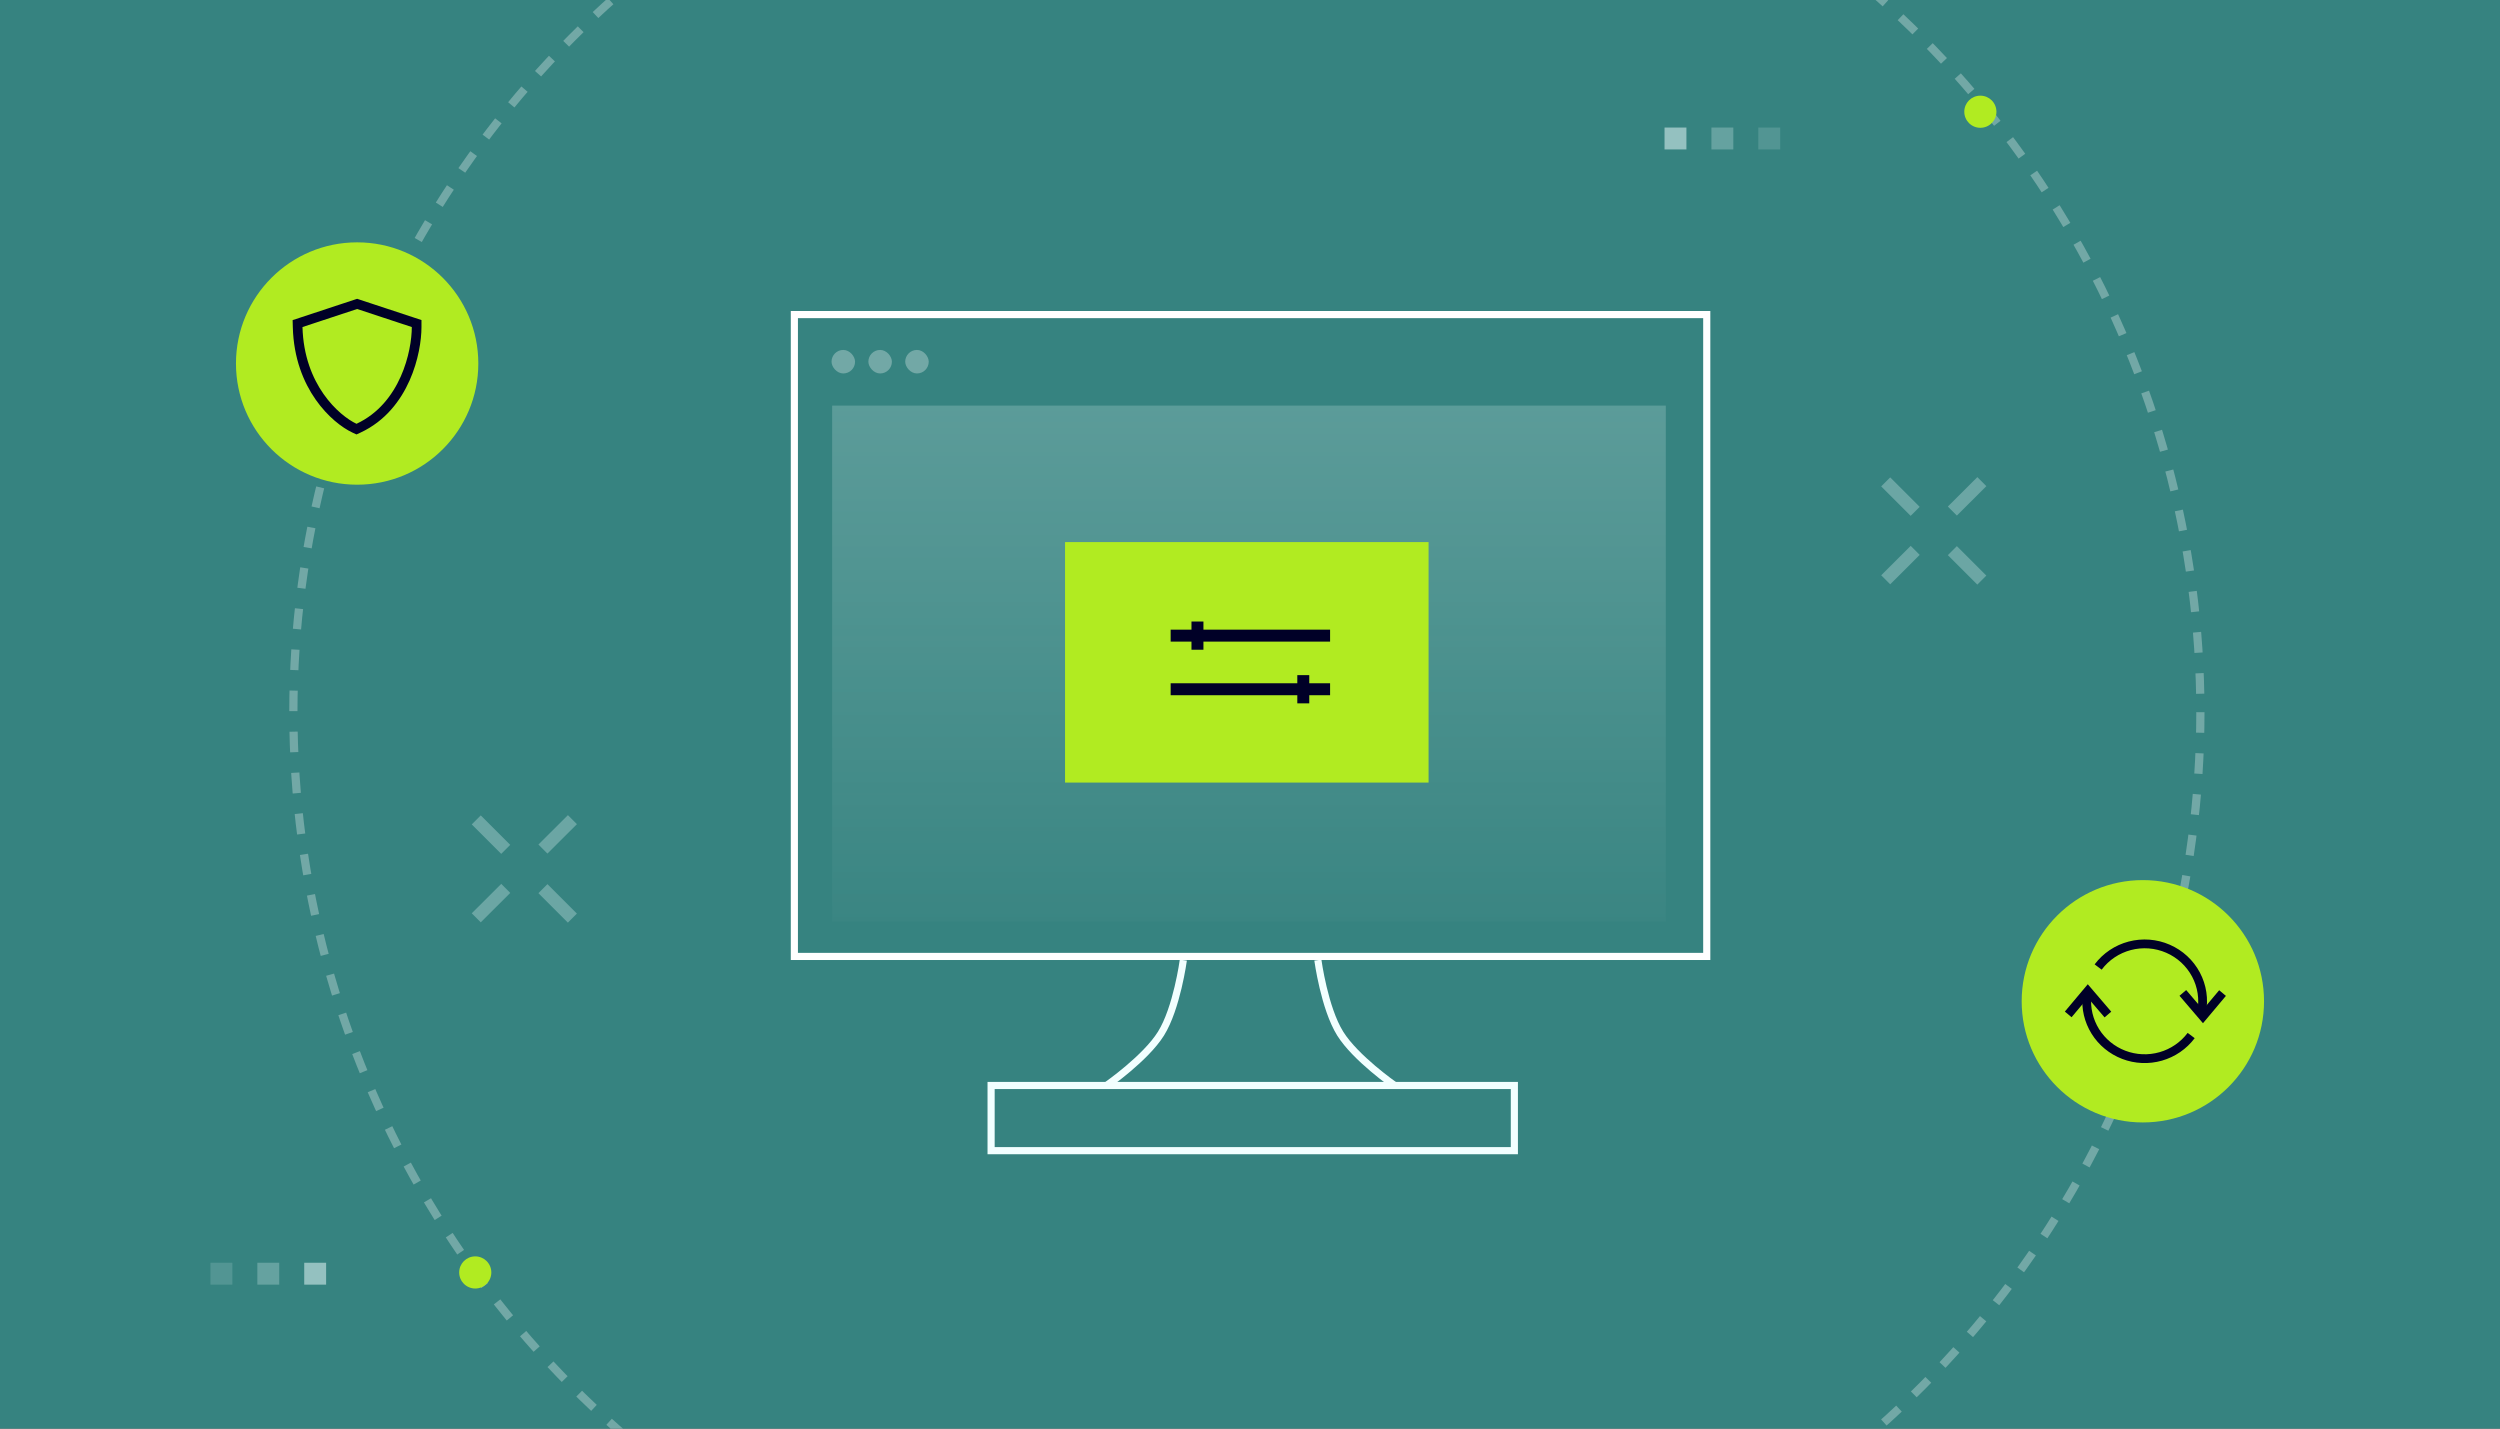 <svg width="392" height="224" viewBox="0 0 392 224" fill="none" xmlns="http://www.w3.org/2000/svg">
<rect x="0" y="0" width="392" height="224" fill="#333333" stroke="none"/>
<g clip-path="url(#clip0_1942_19660)">
<rect width="392" height="224" fill="#368380"/>
<g opacity="0.5">
<rect opacity="0.3" x="33" y="198" width="3.432" height="3.432" fill="#F2FFFF"/>
<rect opacity="0.5" x="40.352" y="198" width="3.432" height="3.432" fill="#F2FFFF"/>
<rect x="47.703" y="198" width="3.432" height="3.432" fill="#F2FFFF"/>
</g>
<g opacity="0.5">
<rect opacity="0.3" width="3.432" height="3.432" transform="matrix(-1 0 0 1 279.135 20)" fill="#F2FFFF"/>
<rect opacity="0.5" width="3.432" height="3.432" transform="matrix(-1 0 0 1 271.783 20)" fill="#F2FFFF"/>
<rect width="3.432" height="3.432" transform="matrix(-1 0 0 1 264.431 20)" fill="#F2FFFF"/>
</g>
<path d="M173.576 170.152C173.576 170.152 179.637 165.923 182.039 162.073C184.532 158.078 185.545 150.549 185.545 150.549" stroke="#F2FFFF" stroke-width="1.12"/>
<path d="M218.612 170.152C218.612 170.152 212.551 165.923 210.149 162.073C207.656 158.078 206.643 150.549 206.643 150.549" stroke="#F2FFFF" stroke-width="1.12"/>
<rect x="155.404" y="170.204" width="82.047" height="10.221" stroke="#F2FFFF" stroke-width="1.12"/>
<rect x="124.556" y="49.325" width="143.063" height="100.644" fill="#368380" stroke="white" stroke-width="1.12"/>
<rect opacity="0.2" x="130.48" y="63.6" width="130.717" height="80.882" fill="url(#paint0_linear_1942_19660)"/>
<g opacity="0.3">
<rect x="130.385" y="54.869" width="3.689" height="3.689" rx="1.844" fill="white"/>
<rect x="136.161" y="54.869" width="3.689" height="3.689" rx="1.844" fill="white"/>
<rect x="141.937" y="54.869" width="3.689" height="3.689" rx="1.844" fill="white"/>
</g>
<rect x="167" y="85" width="57" height="37.708" fill="#B1EB21"/>
<path d="M188.699 98.73H208.558V100.605H188.699V101.879H186.824V100.605H183.558V98.73H186.824V97.455H188.699V98.73Z" fill="#000027"/>
<path d="M203.418 107.136H183.558V109.011H203.418V110.286H205.293V109.011H208.558V107.136H205.293V105.861H203.418V107.136Z" fill="#000027"/>
<path d="M85.13 139.34L89.749 143.96" stroke="#6BA6A4" stroke-width="2"/>
<path d="M74.676 128.56L79.296 133.18" stroke="#6BA6A4" stroke-width="2"/>
<path d="M85.13 133.133L89.756 128.52" stroke="#6BA6A4" stroke-width="2"/>
<path d="M74.676 143.914L79.302 139.3" stroke="#6BA6A4" stroke-width="2"/>
<path d="M306.13 86.34L310.75 90.96" stroke="#6BA6A4" stroke-width="2"/>
<path d="M295.677 75.56L300.297 80.18" stroke="#6BA6A4" stroke-width="2"/>
<path d="M306.13 80.133L310.756 75.52" stroke="#6BA6A4" stroke-width="2"/>
<path d="M295.677 90.914L300.303 86.3" stroke="#6BA6A4" stroke-width="2"/>
<ellipse opacity="0.3" cx="195.511" cy="111.672" rx="149.511" ry="149.672" stroke="white" stroke-width="1.288" stroke-dasharray="3.22 3.22"/>
<circle cx="74.52" cy="199.52" r="2.52" fill="#B1EB21"/>
<circle cx="310.52" cy="17.52" r="2.52" fill="#B1EB21"/>
<ellipse cx="56" cy="57" rx="19" ry="19" transform="rotate(-90 56 57)" fill="#B1EB21"/>
<path d="M55.762 47.73L47.191 50.562L46.656 50.738L46.671 51.302C46.922 60.685 52.629 65.75 55.576 67.137L55.898 67.287L56.22 67.138C59.901 65.421 62.178 62.388 63.529 59.351C64.878 56.32 65.329 53.23 65.329 51.281V50.733L64.81 50.562L56.237 47.73L56 47.651L55.762 47.73Z" stroke="#000027" stroke-width="1.516"/>
<ellipse cx="336" cy="157" rx="19" ry="19" transform="rotate(-90 336 157)" fill="#B1EB21"/>
<path d="M328.989 151.628C330.217 149.993 331.969 148.82 333.957 148.299C335.946 147.778 338.055 147.941 339.938 148.76C341.822 149.579 343.369 151.006 344.327 152.809C345.285 154.611 345.598 156.682 345.213 158.683" stroke="#000027" stroke-width="1.378"/>
<path d="M343.577 162.371C342.391 163.95 340.715 165.1 338.807 165.646C336.898 166.192 334.861 166.104 333.008 165.396C331.154 164.687 329.586 163.397 328.544 161.723C327.501 160.048 327.041 158.082 327.235 156.124" stroke="#000027" stroke-width="1.378"/>
<path d="M324.295 159.058L327.369 155.395L330.52 159.079" stroke="#000027" stroke-width="1.378"/>
<path d="M348.495 155.711L345.421 159.374L342.27 155.69" stroke="#000027" stroke-width="1.378"/>
</g>
<defs>
<linearGradient id="paint0_linear_1942_19660" x1="195.838" y1="144.483" x2="195.838" y2="63.6" gradientUnits="userSpaceOnUse">
<stop stop-color="#F2FFFF" stop-opacity="0.1"/>
<stop offset="1" stop-color="#F2FFFF"/>
</linearGradient>
<clipPath id="clip0_1942_19660">
<rect width="392" height="224" fill="white"/>
</clipPath>
</defs>
</svg>

